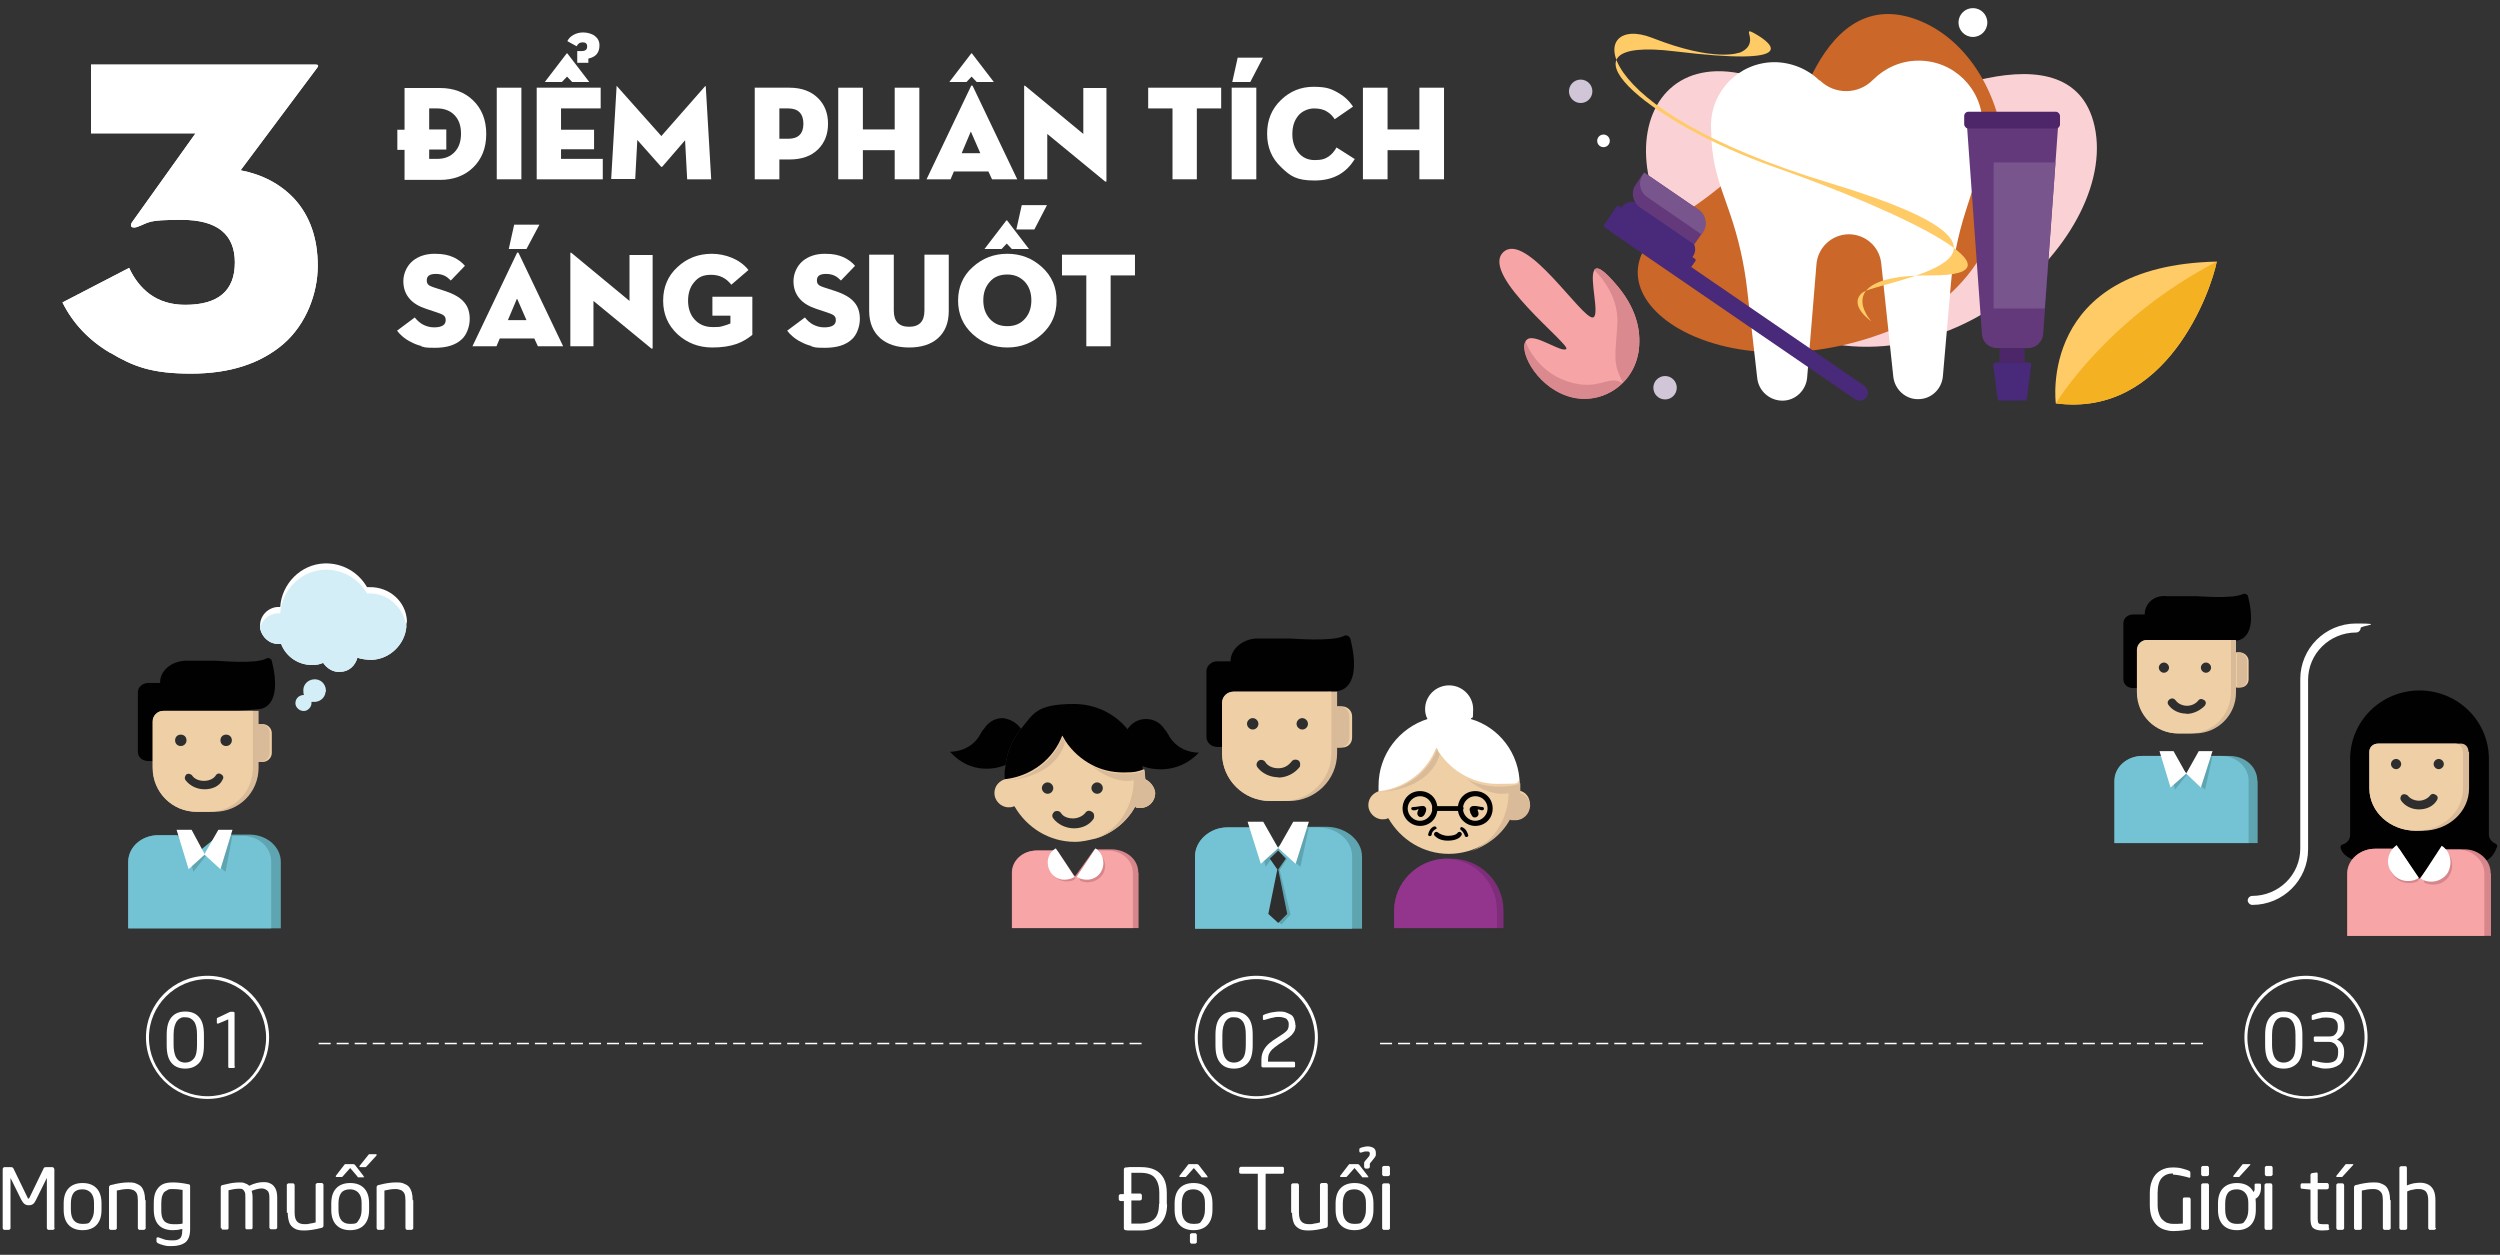 <?xml version="1.0" encoding="UTF-8"?>
<svg id="Layer_1" data-name="Layer 1" xmlns="http://www.w3.org/2000/svg" version="1.1" xmlns:xlink="http://www.w3.org/1999/xlink" viewBox="0 0 832.4 417.8">
  <rect x="0" y="0" width="832.4" height="417.8" fill="#333333" stroke="none"/>
  <defs>
    <style>
      .cls-1 {
        fill: #da898e;
      }

      .cls-1, .cls-2, .cls-3, .cls-4, .cls-5, .cls-6, .cls-7, .cls-8, .cls-9, .cls-10, .cls-11, .cls-12, .cls-13, .cls-14, .cls-15, .cls-16, .cls-17, .cls-18, .cls-19, .cls-20, .cls-21, .cls-22, .cls-23 {
        stroke-width: 0px;
      }

      .cls-2 {
        fill: #d7868b;
      }

      .cls-3 {
        fill: #efcfa5;
      }

      .cls-4 {
        fill: #5fa5b1;
      }

      .cls-5 {
        fill: #79558d;
      }

      .cls-6 {
        fill: #74c3d5;
      }

      .cls-7 {
        fill: #f7a5a6;
      }

      .cls-8 {
        fill: #d1c5d8;
      }

      .cls-9 {
        fill: #dabb99;
      }

      .cls-10 {
        fill: #d3eef6;
      }

      .cls-11 {
        fill: #f6a4a5;
      }

      .cls-12 {
        fill: #010101;
      }

      .cls-13 {
        fill: #fad2d5;
      }

      .cls-14 {
        fill: #63397c;
      }

      .cls-15 {
        fill: #2d2e2d;
      }

      .cls-16 {
        fill: #93358d;
      }

      .cls-17 {
        fill: #48297a;
      }

      .cls-24 {
        clip-path: url(#clippath);
      }

      .cls-25, .cls-23 {
        fill: #cb6728;
      }

      .cls-18 {
        fill: #7e2d7a;
      }

      .cls-19 {
        fill: #4c2669;
      }

      .cls-20 {
        fill: #f4b223;
      }

      .cls-21 {
        fill: #fff;
      }

      .cls-22 {
        fill: #ffcb66;
      }

      .cls-26 {
        fill: none;
        stroke: #fff;
        stroke-linecap: round;
        stroke-linejoin: round;
        stroke-width: 4px;
      }
    </style>
    <clipPath id="clippath">
      <path class="cls-23" d="M558.1,72.6c19.9-12.2,35.8-29,45.4-48.1,6.7-13.3,17.3-23.9,33.8-18.3,36.5,12.5,47,82.4-8.3,104-59,23-107.9-14.8-70.8-37.5Z"/>
    </clipPath>
  </defs>
  <g>
    <g>
      <path class="cls-21" d="M132.3,49.8v-6.6h2.4v-13.9h11.8c4.5,0,8.2,1.4,11,4.1,2.9,2.8,4.4,6.5,4.4,11.2s-1.5,8.4-4.4,11.2c-2.8,2.7-6.5,4.1-11,4.1h-11.8v-10h-2.4ZM148.6,43.2v6.6h-5.7v3.1h2.7c2.5,0,4.4-.8,5.8-2.3,1.4-1.5,2.1-3.5,2.1-6.1s-.7-4.6-2.1-6.1c-1.4-1.5-3.4-2.3-5.8-2.3h-2.7v7h5.7Z"/>
      <path class="cls-21" d="M165.4,29.2h8.2v30.5h-8.2v-30.5Z"/>
      <path class="cls-21" d="M178.6,29.2h21.4v6.9h-13.2v7.1h11v6.5h-11v3.2h13.9v6.8h-22v-30.5ZM188.6,17.9c.1-.2.3-.2.4,0l7.2,9.4h-5.7l-1.7-1.8-1.7,1.8h-5.7l7.2-9.4ZM192.1,17h1.6c1.2,0,1.8-.5,1.8-1.5s-.5-1.4-1.5-1.4-1.5.4-2,1.3l-3.1-1.7c.4-.8,1-1.5,1.9-2,1-.6,2.1-.9,3.4-.9s2.9.4,3.9,1.2c1,.8,1.5,1.8,1.5,3.1,0,2.4-1.2,3.9-3.7,4.4v1.4h-3.7v-3.9Z"/>
      <path class="cls-21" d="M205.2,28.9c0-.3.2-.3.4,0l14.6,16.4,14.4-16.4c.2-.3.4-.3.4,0l1.8,30.8h-8l-.7-13-7.6,8.8c-.1.1-.3.1-.4,0l-7.9-8.9-.7,13h-8l1.8-30.8Z"/>
      <path class="cls-21" d="M259.5,59.7h-8.2v-30.5h11.6c4,0,7.2,1.2,9.5,3.5,2.2,2.2,3.3,5,3.3,8.5s-1.1,6.3-3.3,8.5c-2.3,2.3-5.5,3.4-9.5,3.4h-3.4v6.6ZM262.5,46.2c3.3,0,5-1.7,5-5s-1.7-5.1-5-5.1h-3v10.1h3Z"/>
      <path class="cls-21" d="M297.9,29.2h8.2v30.5h-8.2v-9.7h-10.6v9.7h-8.2v-30.5h8.2v13.9h10.6v-13.9Z"/>
      <path class="cls-21" d="M316.5,59.7h-8l14.8-31c0-.2.1-.2.3-.2s.2,0,.3.2l14.8,31h-8.4l-1.2-2.6h-11.5l-1.1,2.6ZM323.3,17.9c.1-.2.3-.2.4,0l7.2,9.4h-5.7l-1.7-1.8-1.7,1.8h-5.7l7.2-9.4ZM323.2,43.9l-3,7.1h6.2l-3.1-7.1Z"/>
      <path class="cls-21" d="M348.7,44.5v15.2h-7.7v-30.9c0-.4.2-.4.6,0l19.1,15.8v-15.3h7.7v30.9c0,.4-.2.4-.6.1l-19.1-15.7Z"/>
      <path class="cls-21" d="M390.4,36.1h-8.1v-6.9h24.3v6.9h-8.1v23.6h-8.1v-23.6Z"/>
      <path class="cls-21" d="M410.1,29.2h8.2v30.5h-8.2v-30.5ZM410.3,27.3l1.8-8.1h8.4l-4.2,8.1h-6Z"/>
      <path class="cls-21" d="M451.1,52.9c-2.9,4.8-7.3,7.2-13.4,7.2s-8.1-1.5-11.1-4.4c-3.2-3-4.7-6.7-4.7-11.2s1.5-8.2,4.6-11.2c3-2.9,6.6-4.4,10.8-4.4s5.8.6,8.1,1.9c2,1.1,3.7,2.6,5.1,4.7l-6.1,4.2c-.7-1.1-1.5-1.9-2.5-2.5-1.2-.8-2.7-1.1-4.4-1.1s-4,.8-5.3,2.5c-1.3,1.6-1.9,3.6-1.9,6.1s.7,4.5,2,6.1c1.4,1.7,3.2,2.5,5.5,2.5s3.4-.4,4.6-1.2c1-.7,1.9-1.7,2.6-3l6.3,4Z"/>
      <path class="cls-21" d="M472.6,29.2h8.2v30.5h-8.2v-9.7h-10.6v9.7h-8.2v-30.5h8.2v13.9h10.6v-13.9Z"/>
      <path class="cls-21" d="M140.3,115.2c-1.3-.3-2.5-.8-3.6-1.4-1-.5-1.9-1.1-2.7-1.8-.7-.6-1.3-1.2-1.8-1.9l5.9-4.4c.8,1,1.7,1.8,2.6,2.3,1.1.6,2.4,1,3.8,1,2.6,0,3.9-.8,3.9-2.4s-1-1.9-3-2.6l-3.6-1.2c-2.4-.8-4.2-1.9-5.4-3.3-1.4-1.6-2.1-3.5-2.1-5.9s1.1-5.1,3.2-6.8c1.9-1.5,4.3-2.3,7.2-2.3s4.6.4,6.4,1.2c1.4.7,2.7,1.6,3.7,2.8l-4.7,4.9c-.7-.7-1.4-1.3-2.1-1.6-.8-.4-1.8-.6-2.9-.6-2,0-3,.7-3,2.1s.7,1.8,2.1,2.3l4,1.3c3,1,5.1,2.2,6.4,3.8,1.2,1.4,1.8,3.2,1.8,5.5s-.9,5.3-2.8,6.9c-2,1.8-4.9,2.7-8.8,2.7s-3.2-.2-4.6-.5Z"/>
      <path class="cls-21" d="M165.3,115.3h-8l14.8-31c0-.2.1-.2.3-.2s.2,0,.3.2l14.8,31h-8.4l-1.2-2.6h-11.5l-1.1,2.6ZM172.1,99.5l-3,7.1h6.2l-3.1-7.1ZM169.4,82.9l1.8-8.1h8.4l-4.3,8.1h-6Z"/>
      <path class="cls-21" d="M197.6,100.1v15.2h-7.7v-30.9c0-.4.2-.4.6,0l19.1,15.8v-15.3h7.7v30.9c0,.4-.2.4-.6.1l-19.1-15.7Z"/>
      <path class="cls-21" d="M243.2,105.1h-6v-6.3h13.3v12.7c-1.6,1.3-3.3,2.3-5.2,3-2.3.8-5,1.2-8.1,1.2-4.6,0-8.4-1.5-11.6-4.4-3.2-3-4.8-6.7-4.8-11.2s1.6-8.3,4.8-11.2c3.1-2.9,6.9-4.4,11.4-4.4s9.4,1.8,12.2,5.4l-5.7,4.9c-1.7-2.2-3.9-3.3-6.7-3.3s-4.3.8-5.7,2.5c-1.3,1.5-2,3.6-2,6.1s.7,4.6,2.1,6.2c1.5,1.7,3.5,2.6,6.1,2.6s2.5-.1,3.6-.4c.8-.2,1.6-.5,2.3-.8v-2.6Z"/>
      <path class="cls-21" d="M270.2,115.2c-1.3-.3-2.5-.8-3.6-1.4-1-.5-1.9-1.1-2.7-1.8-.7-.6-1.3-1.2-1.8-1.9l5.9-4.4c.8,1,1.7,1.8,2.6,2.3,1.1.6,2.4,1,3.8,1,2.6,0,3.9-.8,3.9-2.4s-1-1.9-3-2.6l-3.6-1.2c-2.4-.8-4.2-1.9-5.4-3.3-1.4-1.6-2.1-3.5-2.1-5.9s1.1-5.1,3.2-6.8c1.9-1.5,4.3-2.3,7.2-2.3s4.6.4,6.4,1.2c1.4.7,2.7,1.6,3.7,2.8l-4.7,4.9c-.7-.7-1.4-1.3-2.1-1.6-.8-.4-1.8-.6-2.9-.6-2,0-3,.7-3,2.1s.7,1.8,2.1,2.3l4,1.3c3,1,5.1,2.2,6.4,3.8,1.2,1.4,1.8,3.2,1.8,5.5s-.9,5.3-2.8,6.9c-2,1.8-4.9,2.7-8.8,2.7s-3.2-.2-4.6-.5Z"/>
      <path class="cls-21" d="M293.2,112.7c-2.5-2.2-3.8-5.2-3.8-9.2v-18.7h8.2v18.6c0,3.6,1.7,5.4,5.1,5.4s5.1-1.8,5.1-5.4v-18.6h8.1v18.7c0,4-1.2,7-3.7,9.2-2.3,2-5.5,3-9.5,3s-7.1-1-9.5-3Z"/>
      <path class="cls-21" d="M323.9,111.3c-3.3-3-4.9-6.8-4.9-11.2s1.6-8.3,4.9-11.2c3.2-2.9,7-4.4,11.5-4.4s8.3,1.5,11.5,4.4c3.3,3,4.9,6.7,4.9,11.2s-1.6,8.2-4.9,11.2c-3.2,2.9-7,4.4-11.5,4.4s-8.3-1.5-11.5-4.4ZM341.3,106.1c1.4-1.6,2.1-3.6,2.1-6.1s-.7-4.5-2.1-6.1c-1.5-1.6-3.4-2.5-5.9-2.5s-4.5.8-5.9,2.5c-1.4,1.6-2.1,3.6-2.1,6.1s.7,4.5,2.1,6.1c1.5,1.7,3.4,2.5,5.9,2.5s4.4-.8,5.9-2.5ZM335,73.5c.1-.2.3-.2.4,0l7.2,9.4h-5.7l-1.7-1.8-1.7,1.8h-5.7l7.2-9.4ZM344.4,76.4h-6l1.8-8.1h8.4l-4.2,8.1Z"/>
      <path class="cls-21" d="M361.7,91.7h-8.1v-6.9h24.3v6.9h-8.1v23.6h-8.1v-23.6Z"/>
    </g>
    <g>
      <path class="cls-21" d="M36.7,117.5c-7.1-4.2-12.4-9.8-15.9-16.8l22.2-11.5c1.7,3.7,4,6.6,6.8,8.7,3.3,2.4,7.2,3.6,11.9,3.6,11,0,16.5-4.7,16.5-14.1s-5.9-14.2-17.7-14.2-10.5.8-14.9,2.4c-.7.2-1.3.2-1.7,0-.4-.3-.4-.8,0-1.5l21.2-29.7H30.3v-22.9h74.8c.9,0,1.1.4.4,1.2l-25.4,34c7.3,1.4,13.3,4.6,17.9,9.5,5.2,5.7,7.8,13.2,7.8,22.3s-3.8,19.4-11.4,26c-7.7,6.6-17.9,9.9-30.8,9.9s-19.1-2.3-26.8-6.9Z"/>
      <path class="cls-21" d="M36.7,117.5c-7.1-4.2-12.4-9.8-15.9-16.8l22.2-11.5c1.7,3.7,4,6.6,6.8,8.7,3.3,2.4,7.2,3.6,11.9,3.6,11,0,16.5-4.7,16.5-14.1s-5.9-14.2-17.7-14.2-10.5.8-14.9,2.4c-.7.2-1.3.2-1.7,0-.4-.3-.4-.8,0-1.5l21.2-29.7H30.3v-22.9h74.8c.9,0,1.1.4.4,1.2l-25.4,34c7.3,1.4,13.3,4.6,17.9,9.5,5.2,5.7,7.8,13.2,7.8,22.3s-3.8,19.4-11.4,26c-7.7,6.6-17.9,9.9-30.8,9.9s-19.1-2.3-26.8-6.9Z"/>
    </g>
  </g>
  <g>
    <path class="cls-21" d="M18.2,408.9c0,.2,0,.3-.2.4-.1.1-.2.2-.4.2h-1.4c-.2,0-.3,0-.4-.2-.1-.1-.2-.2-.2-.4v-16.7c0,0,0,0,0,0s0,0,0,0l-3.6,7.3c-.3.6-.6,1.1-1,1.4-.4.3-.9.4-1.4.4s-1-.1-1.4-.4c-.4-.3-.7-.7-1.1-1.4l-3.6-7.3s0,0,0,0,0,0,0,0v16.7c0,.2,0,.3-.2.4-.1.1-.2.2-.4.2h-1.4c-.2,0-.3,0-.4-.2-.1-.1-.2-.2-.2-.4v-19.5c0-.2,0-.4.2-.6s.4-.2.6-.2h1.9c.5,0,.8.2.9.5l4.7,9.7c0,.2.2.3.3.3s.2-.1.3-.3l4.7-9.7c0-.2.2-.3.3-.4.1,0,.3-.1.6-.1h1.9c.1,0,.3,0,.4.1.1,0,.2.2.3.3,0,.1.1.3.1.4v19.5Z"/>
    <path class="cls-21" d="M33.8,402.8c0,2.1-.5,3.8-1.6,5s-2.7,1.8-4.7,1.8-3.6-.6-4.7-1.8-1.6-2.9-1.6-5v-2.1c0-2.1.5-3.8,1.6-5,1.1-1.2,2.7-1.8,4.7-1.8s3.6.6,4.7,1.8c1.1,1.2,1.6,2.9,1.6,5v2.1ZM31.3,402.8v-2.1c0-1-.1-1.8-.4-2.5s-.7-1.2-1.3-1.6c-.6-.4-1.3-.6-2.2-.6-1.3,0-2.3.4-2.9,1.2-.6.8-.9,2-.9,3.5v2.1c0,3.1,1.3,4.7,3.8,4.7s2.3-.4,2.9-1.2c.6-.8,1-2,1-3.5Z"/>
    <path class="cls-21" d="M48.5,399.7v9.2c0,.2,0,.3-.2.4-.1.1-.3.2-.4.2h-1.4c-.2,0-.3,0-.4-.2-.1-.1-.2-.2-.2-.4v-9.2c0-.9-.1-1.7-.3-2.2-.2-.5-.6-.9-1.1-1.2-.5-.2-1.1-.4-1.9-.4-1.2,0-2.4.2-3.7.5v12.5c0,.1,0,.3-.2.4-.1.1-.2.2-.4.2h-1.4c-.1,0-.3,0-.4-.2-.1-.1-.2-.2-.2-.4v-13.6c0-.3.2-.6.5-.7,2.3-.6,4.3-.9,5.9-.9s2,.1,2.7.4c.7.3,1.3.6,1.7,1.1.4.5.7,1.1.9,1.8s.3,1.6.3,2.5Z"/>
    <path class="cls-21" d="M57.1,413c.9,0,1.6,0,2.2-.3.5-.2.9-.5,1.1-1.1.2-.5.3-1.2.3-2.2v-.2c-.4,0-.9.2-1.5.3-.7,0-1.2.1-1.6.1-4.2,0-6.4-2.3-6.4-6.9v-2.1c0-1.6.2-2.9.7-3.9.5-1,1.2-1.8,2.1-2.3.9-.5,2.1-.7,3.6-.7s3.2.2,5.1.6c.2,0,.4.1.5.2,0,0,.1.2.1.4v14.4c0,2-.5,3.4-1.5,4.3-1,.8-2.6,1.3-4.6,1.3s-1.9-.1-2.8-.3c-.8-.2-1.5-.5-1.9-.7-.3-.2-.4-.4-.4-.6v-.9c0-.2,0-.3.2-.4.1,0,.3,0,.5,0,1,.4,1.7.6,2.3.8.5.1,1.3.2,2.2.2ZM60.8,407.3v-11.1c-1.1-.2-2.2-.3-3.2-.3s-1.3,0-1.8.3-.9.5-1.2.8c-.3.4-.5.9-.7,1.5-.1.6-.2,1.3-.2,2.2v2.1c0,1.2.1,2.1.4,2.8s.7,1.2,1.3,1.5c.6.3,1.3.5,2.2.5s1,0,1.6,0,1.1-.1,1.6-.2Z"/>
    <path class="cls-21" d="M73.5,408.9v-13.6c0-.4.2-.6.5-.7,1.2-.3,2.3-.5,3.2-.7.9-.1,1.7-.2,2.5-.2s1.3,0,1.9.3c.6.2,1.1.5,1.4.8,1.7-.8,3.2-1.2,4.7-1.2s1.7.2,2.4.5c.7.3,1.2.9,1.6,1.6.4.8.6,1.8.6,3v10c0,.2,0,.3-.2.4-.1.1-.2.2-.4.2h-1.4c-.1,0-.3,0-.4-.2-.1-.1-.2-.2-.2-.4v-10c0-1.1-.2-1.9-.7-2.3-.5-.4-1.1-.7-1.9-.7s-2,.3-3.3.8c.2.7.3,1.4.3,2.2v10c0,.1,0,.3-.1.4,0,.1-.2.2-.4.2h-1.5c-.1,0-.3,0-.3-.2,0-.1-.1-.2-.1-.4v-10c0-.8,0-1.4-.2-1.8-.2-.4-.4-.7-.7-.9-.3-.2-.7-.2-1.2-.2-1.1,0-2.3.2-3.5.5v12.5c0,.2,0,.3-.1.4,0,.1-.2.2-.4.2h-1.5c-.1,0-.2,0-.3-.2,0-.1-.1-.2-.1-.4Z"/>
    <path class="cls-21" d="M95.5,403.8v-9.2c0-.2,0-.3.2-.4.1-.1.2-.2.4-.2h1.4c.2,0,.3,0,.4.2.1.1.2.2.2.4v9.2c0,1.4.3,2.4.8,2.9.5.6,1.4.9,2.5.9s1,0,1.8-.2c.7-.1,1.4-.2,1.9-.4v-12.5c0-.1,0-.3.2-.4.1-.1.2-.2.4-.2h1.4c.2,0,.3,0,.4.2.1.1.2.2.2.4v13.6c0,.3-.2.6-.5.7-2.3.6-4.3.9-5.9.9s-2.5-.2-3.3-.7c-.8-.5-1.4-1.1-1.7-2-.3-.9-.5-1.9-.5-3.2Z"/>
    <path class="cls-21" d="M122.9,402.8c0,2.1-.5,3.8-1.6,5s-2.7,1.8-4.7,1.8-3.6-.6-4.7-1.8-1.6-2.9-1.6-5v-2.1c0-2.1.5-3.8,1.6-5,1.1-1.2,2.7-1.8,4.7-1.8s3.6.6,4.7,1.8c1.1,1.2,1.6,2.9,1.6,5v2.1ZM121.3,391.8c0,.1,0,.2-.3.2h-1.5c-.1,0-.2,0-.3,0,0,0-.2-.2-.3-.4l-2.3-2.7-2.4,2.7c-.2.2-.3.3-.3.3s-.2,0-.3,0h-1.5c-.2,0-.3,0-.3-.2s0-.2.1-.3l2.7-3.5c.1-.2.3-.3.3-.3s.2,0,.3,0h2.4c.2,0,.5.1.7.4l2.7,3.5c0,0,.1.2.1.3ZM120.4,402.8v-2.1c0-1-.1-1.8-.4-2.5s-.7-1.2-1.3-1.6c-.6-.4-1.3-.6-2.2-.6-1.3,0-2.3.4-2.9,1.2-.6.8-.9,2-.9,3.5v2.1c0,3.1,1.3,4.7,3.8,4.7s2.3-.4,2.9-1.2c.6-.8,1-2,1-3.5ZM125.4,384.6c0,0,0,.1-.1.2l-3.2,3.5c-.2.2-.3.3-.3.3,0,0-.2,0-.3,0h-1.5c-.2,0-.3,0-.3-.2s0-.2.1-.3l2.8-3.5c.1-.2.3-.3.3-.3s.2,0,.3,0h1.9c.2,0,.3,0,.3.2Z"/>
    <path class="cls-21" d="M137.6,399.7v9.2c0,.2,0,.3-.2.4-.1.1-.3.2-.4.2h-1.4c-.2,0-.3,0-.4-.2-.1-.1-.2-.2-.2-.4v-9.2c0-.9-.1-1.7-.3-2.2-.2-.5-.6-.9-1.1-1.2-.5-.2-1.1-.4-1.9-.4-1.2,0-2.4.2-3.7.5v12.5c0,.1,0,.3-.2.4-.1.1-.2.2-.4.2h-1.4c-.1,0-.3,0-.4-.2-.1-.1-.2-.2-.2-.4v-13.6c0-.3.2-.6.5-.7,2.3-.6,4.3-.9,5.9-.9s2,.1,2.7.4c.7.3,1.3.6,1.7,1.1.4.5.7,1.1.9,1.8s.3,1.6.3,2.5Z"/>
  </g>
  <g>
    <path class="cls-21" d="M388.6,400.9c0,2.9-.8,5.1-2.3,6.6-1.5,1.4-3.6,2.2-6.4,2.2s-1.5,0-2.2,0c-.8,0-1.3,0-1.7,0-.4,0-.8,0-1.2-.1-.4,0-.6-.3-.6-.7v-9h-1.1c-.2,0-.3,0-.4-.2-.1-.1-.2-.2-.2-.4v-1.1c0-.2,0-.3.2-.4.1-.1.2-.2.4-.2h1.1v-8.2c0-.4.2-.6.6-.7.4,0,.8,0,1.2-.1.4,0,1,0,1.7,0s1.5,0,2.2,0c1.8,0,3.4.3,4.6.9,1.3.6,2.3,1.6,3,2.9s1,3,1,4.9v3.8ZM386,400.9v-3.8c0-1.6-.3-2.9-.8-3.9-.5-1-1.2-1.7-2.1-2.1-.9-.4-2-.6-3.2-.6s-2.2,0-3.2,0v6.9h2.9c.2,0,.3,0,.4.2.1.1.2.2.2.4v1.1c0,.2,0,.3-.2.4-.1.1-.3.2-.4.2h-2.9v7.7c.6,0,1.7,0,3.2,0s3.4-.5,4.4-1.5c1.1-1,1.6-2.7,1.6-5.1Z"/>
    <path class="cls-21" d="M403.7,402.8c0,2.1-.5,3.8-1.6,5s-2.7,1.8-4.7,1.8-3.6-.6-4.7-1.8-1.6-2.9-1.6-5v-2.1c0-2.1.5-3.8,1.6-5,1.1-1.2,2.7-1.8,4.7-1.8s3.6.6,4.7,1.8c1.1,1.2,1.6,2.9,1.6,5v2.1ZM402.2,391.8c0,.1,0,.2-.3.2h-1.5c-.1,0-.2,0-.3,0,0,0-.2-.2-.3-.4l-2.3-2.7-2.4,2.7c-.2.2-.3.3-.3.3s-.2,0-.3,0h-1.5c-.2,0-.3,0-.3-.2s0-.2.1-.3l2.7-3.5c.1-.2.3-.3.3-.3s.2,0,.3,0h2.4c.2,0,.5.1.7.4l2.7,3.5c0,0,.1.2.1.3ZM401.2,402.8v-2.1c0-1-.1-1.8-.4-2.5s-.7-1.2-1.3-1.6c-.6-.4-1.3-.6-2.2-.6-1.3,0-2.3.4-2.9,1.2-.6.8-.9,2-.9,3.5v2.1c0,3.1,1.3,4.7,3.8,4.7s2.3-.4,2.9-1.2c.6-.8,1-2,1-3.5ZM398.5,413.5c0,.2,0,.3-.2.4-.1.1-.2.2-.4.2h-1.1c-.1,0-.3,0-.4-.2s-.2-.2-.2-.4v-2.3c0-.1,0-.3.2-.4s.3-.2.4-.2h1.1c.2,0,.3,0,.4.2.1.1.2.2.2.4v2.3Z"/>
    <path class="cls-21" d="M427.5,390.3c0,.3-.2.5-.5.5h-5.6v18.1c0,.2,0,.3-.1.4,0,.1-.2.2-.4.2h-1.6c-.1,0-.3,0-.4-.2,0-.1-.1-.2-.1-.4v-18.1h-5.6c-.4,0-.6-.2-.6-.5v-1.2c0-.1,0-.2.2-.4.1-.1.2-.2.4-.2h13.7c.1,0,.3,0,.4.1.1,0,.2.2.2.4v1.2Z"/>
    <path class="cls-21" d="M429.9,403.8v-9.2c0-.2,0-.3.2-.4.1-.1.2-.2.4-.2h1.4c.2,0,.3,0,.4.2.1.1.2.2.2.4v9.2c0,1.4.3,2.4.8,2.9.5.6,1.4.9,2.5.9s1,0,1.8-.2c.7-.1,1.4-.2,1.9-.4v-12.5c0-.1,0-.3.2-.4.1-.1.2-.2.4-.2h1.4c.2,0,.3,0,.4.2.1.1.2.2.2.4v13.6c0,.3-.2.6-.5.7-2.3.6-4.3.9-5.9.9s-2.5-.2-3.3-.7-1.4-1.1-1.7-2-.5-1.9-.5-3.2Z"/>
    <path class="cls-21" d="M457.3,402.8c0,2.1-.5,3.8-1.6,5s-2.7,1.8-4.7,1.8-3.6-.6-4.7-1.8-1.6-2.9-1.6-5v-2.1c0-2.1.5-3.8,1.6-5,1.1-1.2,2.7-1.8,4.7-1.8s3.6.6,4.7,1.8c1.1,1.2,1.6,2.9,1.6,5v2.1ZM455.7,391.8c0,.1,0,.2-.3.2h-1.5c-.1,0-.2,0-.3,0,0,0-.2-.2-.3-.4l-2.3-2.7-2.4,2.7c-.2.2-.3.3-.3.3s-.2,0-.3,0h-1.5c-.2,0-.3,0-.3-.2s0-.2.1-.3l2.7-3.5c.1-.2.3-.3.3-.3,0,0,.2,0,.3,0h2.4c.2,0,.5.1.7.4l2.7,3.5c0,0,.1.2.1.3ZM454.8,402.8v-2.1c0-1-.1-1.8-.4-2.5-.3-.7-.7-1.2-1.3-1.6-.6-.4-1.3-.6-2.2-.6-1.3,0-2.3.4-2.9,1.2-.6.8-.9,2-.9,3.5v2.1c0,3.1,1.3,4.7,3.8,4.7s2.3-.4,2.9-1.2c.6-.8,1-2,1-3.5ZM455.5,383.4c-.4,0-.7,0-1,0-.3,0-.6.2-1.1.3-.5.2-.8,0-.8-.4v-.6c0-.1,0-.2.1-.3,0,0,.2-.1.3-.2.2-.1.6-.2,1-.3.4-.1.9-.2,1.3-.2.8,0,1.5.2,2,.5.5.3.8.9.8,1.6h0c0,.3,0,.6,0,.8,0,.2-.2.4-.3.7-.2.2-.4.5-.7.9l-.5.6c-.2.2-.3.4-.4.5s0,.1-.1.2c0,0,0,.2,0,.4v.6c0,.1,0,.2-.2.4-.1.1-.3.2-.5.2h-.5c-.2,0-.4,0-.5-.2-.1-.1-.2-.2-.2-.4v-.6c0-.3,0-.5,0-.7,0-.2.1-.4.3-.6.1-.2.3-.4.5-.6l.5-.6c.3-.3.4-.5.5-.7,0-.2.1-.4.1-.6h0c0-.5-.3-.7-.7-.7Z"/>
    <path class="cls-21" d="M462.8,391c0,.2,0,.3-.2.4-.1.1-.2.2-.4.2h-1.4c-.2,0-.3,0-.4-.2-.1-.1-.2-.2-.2-.4v-2.2c0-.2,0-.3.2-.4.1-.1.2-.2.4-.2h1.4c.2,0,.3,0,.4.2.1.1.2.2.2.4v2.2ZM462.8,408.9c0,.2,0,.3-.2.4-.1.1-.2.2-.4.2h-1.4c-.1,0-.3,0-.4-.2-.1-.1-.2-.2-.2-.4v-14.3c0-.2,0-.3.2-.4.1-.1.2-.2.4-.2h1.4c.2,0,.3,0,.4.2.1.1.2.2.2.4v14.3Z"/>
  </g>
  <g>
    <g>
      <path class="cls-21" d="M67.9,348c0,2.7-.5,4.7-1.6,5.9-1.1,1.2-2.6,1.9-4.6,1.9s-3.5-.6-4.6-1.9c-1.1-1.3-1.6-3.2-1.6-5.9v-3.4c0-2.7.5-4.6,1.6-5.9s2.6-1.9,4.6-1.9,3.5.6,4.6,1.9c1.1,1.2,1.6,3.2,1.6,5.9v3.4ZM65.6,348v-3.4c0-2.1-.3-3.5-1-4.5-.7-.9-1.6-1.4-2.9-1.4s-1.2.1-1.6.3c-.5.2-.9.6-1.2,1s-.6,1.1-.8,1.8c-.2.8-.3,1.7-.3,2.7v3.4c0,1.4.2,2.5.5,3.4.3.9.8,1.5,1.3,1.9.6.4,1.3.6,2.1.6,1.2,0,2.2-.5,2.9-1.4.7-.9,1-2.4,1-4.5Z"/>
      <path class="cls-21" d="M78.2,355.1c0,.1,0,.3-.1.4,0,0-.2.1-.3.1h-1.4c-.1,0-.3,0-.3-.1,0,0-.1-.2-.1-.4v-15.7l-3.3,1.4c-.1,0-.2,0-.3,0-.1,0-.2,0-.2-.3v-1.3c0-.1,0-.2.2-.3l3.8-1.8c.2-.1.4-.2.5-.2h1c.1,0,.2,0,.3.1,0,0,.1.2.1.3v17.6Z"/>
    </g>
    <path class="cls-21" d="M69.1,365.9c-11.3,0-20.5-9.2-20.5-20.5s9.2-20.5,20.5-20.5,20.5,9.2,20.5,20.5-9.2,20.5-20.5,20.5ZM69.1,326c-10.7,0-19.5,8.7-19.5,19.5s8.7,19.5,19.5,19.5,19.5-8.7,19.5-19.5-8.7-19.5-19.5-19.5Z"/>
  </g>
  <g>
    <g>
      <path class="cls-21" d="M417.1,348c0,2.7-.5,4.7-1.6,5.9-1.1,1.2-2.6,1.9-4.6,1.9s-3.5-.6-4.6-1.9c-1.1-1.3-1.6-3.2-1.6-5.9v-3.4c0-2.7.5-4.6,1.6-5.9s2.6-1.9,4.6-1.9,3.5.6,4.6,1.9c1.1,1.2,1.6,3.2,1.6,5.9v3.4ZM414.8,348v-3.4c0-2.1-.3-3.5-1-4.5-.7-.9-1.6-1.4-2.9-1.4s-1.2.1-1.6.3c-.5.2-.9.6-1.2,1s-.6,1.1-.8,1.8c-.2.8-.3,1.7-.3,2.7v3.4c0,1.4.2,2.5.5,3.4.3.9.8,1.5,1.3,1.9.6.4,1.3.6,2.1.6,1.2,0,2.2-.5,2.9-1.4.7-.9,1-2.4,1-4.5Z"/>
      <path class="cls-21" d="M431.4,341.3c0,.7-.1,1.3-.3,1.8-.2.5-.6,1-1,1.5-.5.5-1.1,1-1.9,1.5l-2.4,1.6c-.9.6-1.6,1.2-2.2,1.7-.5.5-.9,1.1-1.1,1.6s-.3,1.2-.3,2v.5h8.5c.3,0,.5.1.5.4v1.1c0,.1,0,.3-.1.3,0,0-.2.1-.4.1h-10.1c-.1,0-.2,0-.4-.1-.1,0-.2-.2-.2-.3v-2c0-.9.1-1.7.4-2.5.3-.8.7-1.5,1.3-2.2.6-.7,1.3-1.3,2.2-1.9l2.6-1.7c1.1-.7,1.8-1.3,2.1-1.7.3-.4.5-1,.5-1.8s-.1-1.1-.4-1.5c-.2-.4-.6-.7-1.1-.8-.5-.2-1.1-.3-1.8-.3s-1.1,0-1.7.2c-.6.1-1.2.2-1.7.4-.6.2-1,.3-1.4.4-.2,0-.3,0-.4,0,0,0-.1-.2-.1-.3v-.9c0-.2,0-.3,0-.3,0,0,.2-.1.3-.2.4-.2.9-.4,1.4-.5.5-.2,1.1-.3,1.8-.4.7-.1,1.3-.2,1.9-.2s1.6,0,2.3.3,1.2.5,1.7.8.8.8,1,1.4c.2.6.4,1.2.4,2Z"/>
    </g>
    <path class="cls-21" d="M418.3,365.9c-11.3,0-20.5-9.2-20.5-20.5s9.2-20.5,20.5-20.5,20.5,9.2,20.5,20.5-9.2,20.5-20.5,20.5ZM418.3,326c-10.7,0-19.5,8.7-19.5,19.5s8.7,19.5,19.5,19.5,19.5-8.7,19.5-19.5-8.7-19.5-19.5-19.5Z"/>
  </g>
  <g>
    <path class="cls-21" d="M723.5,390.7c-1.5,0-2.8.5-3.7,1.5-.9,1-1.4,2.7-1.4,5v3.8c0,1.1.1,2.1.4,2.9.2.8.6,1.5,1,2,.5.5,1,.9,1.6,1.2.6.2,1.3.4,2.2.4s2.1,0,3.2-.1v-8.1c0-.1,0-.3.1-.4s.2-.2.4-.2h1.5c.1,0,.3,0,.4.2.1.1.2.2.2.4v9.5c0,.2,0,.3-.1.4,0,.1-.2.2-.4.2-.5,0-1.2.2-2.2.3-1,.1-2,.2-3.1.2s-2-.2-3-.5c-.9-.3-1.8-.8-2.5-1.5s-1.3-1.6-1.7-2.7c-.4-1.1-.6-2.5-.6-4v-3.8c0-1.6.2-3,.7-4.2.4-1.1,1-2,1.8-2.7s1.6-1.1,2.5-1.4,1.9-.4,2.8-.4,2.1.1,3.1.4,1.8.5,2.3.8c.2.1.3.3.3.5v1.4c0,.3-.2.4-.5.3-.4-.1-.9-.3-1.5-.4-.6-.1-1.2-.3-1.9-.4-.7-.1-1.3-.2-1.9-.2Z"/>
    <path class="cls-21" d="M735.5,391c0,.2,0,.3-.2.4-.1.1-.2.2-.4.2h-1.4c-.2,0-.3,0-.4-.2-.1-.1-.2-.2-.2-.4v-2.2c0-.2,0-.3.2-.4.1-.1.2-.2.4-.2h1.4c.2,0,.3,0,.4.2.1.1.2.2.2.4v2.2ZM735.5,408.9c0,.2,0,.3-.2.4-.1.1-.2.2-.4.2h-1.4c-.1,0-.3,0-.4-.2-.1-.1-.2-.2-.2-.4v-14.3c0-.2,0-.3.2-.4.1-.1.2-.2.4-.2h1.4c.2,0,.3,0,.4.2.1.1.2.2.2.4v14.3Z"/>
    <path class="cls-21" d="M751,399c0,.5.1,1.1.1,1.7v2.1c0,2.1-.5,3.8-1.6,5s-2.7,1.8-4.7,1.8-3.6-.6-4.7-1.8-1.6-2.9-1.6-5v-2.1c0-2.1.5-3.8,1.6-5,1.1-1.2,2.7-1.8,4.7-1.8s3.6.6,4.7,1.8c.3.4.6.7.8,1.2.3-.3.4-.6.4-1v-1.5c0-.2.1-.3.5-.3h1.2c.2,0,.3,0,.4.3.2,2.3-.4,3.9-1.7,4.7ZM748.6,402.8v-2.1c0-1-.1-1.8-.4-2.5-.3-.7-.7-1.2-1.3-1.6-.6-.4-1.3-.6-2.2-.6-1.3,0-2.3.4-2.9,1.2-.6.8-.9,2-.9,3.5v2.1c0,3.1,1.3,4.7,3.8,4.7s2.3-.4,2.9-1.2c.6-.8,1-2,1-3.5ZM749.2,387.8c0,0,0,.1-.1.2l-3.2,3.5c-.2.2-.3.3-.3.4,0,0-.2,0-.3,0h-1.5c-.2,0-.2,0-.2-.2s0-.2.1-.3l2.8-3.5c.1-.2.3-.3.3-.3s.2,0,.3,0h1.9c.2,0,.3,0,.3.2Z"/>
    <path class="cls-21" d="M756.7,391c0,.2,0,.3-.2.4-.1.1-.2.2-.4.2h-1.4c-.2,0-.3,0-.4-.2-.1-.1-.2-.2-.2-.4v-2.2c0-.2,0-.3.2-.4.1-.1.2-.2.4-.2h1.4c.2,0,.3,0,.4.2.1.1.2.2.2.4v2.2ZM756.6,408.9c0,.2,0,.3-.2.4-.1.1-.2.2-.4.2h-1.4c-.1,0-.3,0-.4-.2-.1-.1-.2-.2-.2-.4v-14.3c0-.2,0-.3.2-.4.1-.1.2-.2.4-.2h1.4c.2,0,.3,0,.4.2.1.1.2.2.2.4v14.3Z"/>
    <path class="cls-21" d="M775.6,409.1c0,.3-.2.4-.5.5-.6,0-1.2.1-1.9.1-1.4,0-2.4-.3-3-.8-.6-.5-.9-1.5-.9-3v-9.8l-2.8-.3c-.4,0-.5-.2-.5-.5v-.8c0-.3.2-.5.5-.5h2.8v-2.8c0-.3.2-.5.5-.6l1.5-.2h0c.1,0,.2,0,.3.1,0,0,.1.2.1.3v3.1h3.1c.2,0,.3,0,.4.2.1.1.2.2.2.4v.9c0,.2,0,.3-.2.4-.1.1-.3.2-.4.2h-3.1v9.8c0,.8.1,1.2.3,1.5.2.2.6.3,1.2.3h1.6c.4,0,.6.1.6.4v1Z"/>
    <path class="cls-21" d="M783.5,387.8c0,0,0,.1-.1.2l-3.2,3.5c-.2.2-.3.3-.3.4,0,0-.2,0-.3,0h-1.5c-.2,0-.2,0-.2-.2s0-.2.1-.3l2.8-3.5c.1-.2.3-.3.3-.3s.2,0,.3,0h1.9c.2,0,.3,0,.3.2ZM780.5,408.9c0,.2,0,.3-.2.4-.1.1-.2.2-.4.2h-1.4c-.1,0-.3,0-.4-.2-.1-.1-.2-.2-.2-.4v-14.3c0-.2,0-.3.2-.4.1-.1.2-.2.4-.2h1.4c.2,0,.3,0,.4.2.1.1.2.2.2.4v14.3Z"/>
    <path class="cls-21" d="M796,399.7v9.2c0,.2,0,.3-.2.4-.1.1-.3.2-.4.2h-1.4c-.2,0-.3,0-.4-.2-.1-.1-.2-.2-.2-.4v-9.2c0-.9-.1-1.7-.3-2.2-.2-.5-.6-.9-1.1-1.2s-1.1-.4-1.9-.4c-1.2,0-2.4.2-3.7.5v12.5c0,.1,0,.3-.2.4-.1.1-.2.2-.4.2h-1.4c-.1,0-.3,0-.4-.2-.1-.1-.2-.2-.2-.4v-13.6c0-.3.2-.6.5-.7,2.3-.6,4.3-.9,5.9-.9s2,.1,2.7.4c.7.3,1.3.6,1.7,1.1s.7,1.1.9,1.8.3,1.6.3,2.5Z"/>
    <path class="cls-21" d="M811.1,408.9c0,.2,0,.3-.2.4-.1.1-.3.2-.4.2h-1.4c-.2,0-.3,0-.4-.2-.1-.1-.2-.2-.2-.4v-9.3c0-1.4-.3-2.3-.8-2.9-.5-.5-1.3-.8-2.3-.8s-1.2,0-1.9.2c-.8.1-1.4.3-2,.6v12.2c0,.1,0,.3-.2.4-.1.1-.2.2-.4.2h-1.4c-.1,0-.3,0-.4-.2-.1-.1-.2-.2-.2-.4v-20c0-.2,0-.3.2-.4.1-.1.2-.2.4-.2h1.4c.2,0,.3,0,.4.2,0,.1.1.2.1.4v5.8c.7-.3,1.4-.5,2.2-.7.8-.1,1.5-.2,2.2-.2,1,0,1.9.2,2.7.6.8.4,1.4,1.1,1.8,1.9s.6,2,.6,3.3v9.3Z"/>
  </g>
  <g>
    <g>
      <path class="cls-21" d="M766.6,348c0,2.7-.5,4.7-1.6,5.9-1.1,1.2-2.6,1.9-4.6,1.9s-3.5-.6-4.6-1.9c-1.1-1.3-1.6-3.2-1.6-5.9v-3.4c0-2.7.5-4.6,1.6-5.9s2.6-1.9,4.6-1.9,3.5.6,4.6,1.9c1.1,1.2,1.6,3.2,1.6,5.9v3.4ZM764.3,348v-3.4c0-2.1-.3-3.5-1-4.5s-1.6-1.4-2.9-1.4-1.2.1-1.6.3c-.5.2-.9.6-1.2,1-.3.5-.6,1.1-.8,1.8-.2.8-.3,1.7-.3,2.7v3.4c0,1.4.2,2.5.5,3.4s.8,1.5,1.3,1.9c.6.4,1.3.6,2.1.6,1.2,0,2.2-.5,2.9-1.4.7-.9,1-2.4,1-4.5Z"/>
      <path class="cls-21" d="M774.7,355.8c-.8,0-1.6,0-2.5-.3-.8-.2-1.6-.4-2.1-.6-.1,0-.2-.1-.3-.2,0,0,0-.2,0-.3v-.9c0-.3.2-.5.5-.4,1,.3,1.8.5,2.4.6.6.1,1.3.2,2,.2,1.4,0,2.3-.3,2.9-.8.6-.5.9-1.4.9-2.6v-.5c0-.5,0-1-.3-1.4s-.5-.9-1-1.2c-.5-.3-1-.5-1.7-.5h-4.6c-.3,0-.5-.2-.5-.5v-.9c0-.1,0-.3.1-.3,0,0,.2-.1.3-.1h4.6c.8,0,1.4-.1,1.8-.4s.7-.7.9-1.1c.2-.5.3-.9.3-1.4v-.4c0-.7-.1-1.3-.4-1.7-.2-.4-.6-.7-1.2-1-.6-.2-1.3-.3-2.2-.3s-1.4,0-2,.2c-.6.1-1.4.3-2.4.6-.3,0-.5,0-.5-.4v-.8c0-.2,0-.3,0-.3,0,0,.2-.1.3-.2.6-.2,1.3-.5,2.1-.7s1.7-.3,2.5-.3c2,0,3.5.4,4.5,1.1,1,.7,1.5,2,1.5,3.8v.4c0,.4,0,.8-.2,1.2-.1.4-.3.7-.5,1.1-.2.3-.5.6-.8.9-.3.3-.6.5-1,.7.8.4,1.4.9,1.8,1.6s.6,1.5.6,2.3v.5c0,1.8-.5,3.2-1.6,4s-2.6,1.3-4.5,1.3Z"/>
    </g>
    <path class="cls-21" d="M767.8,365.9c-11.3,0-20.5-9.2-20.5-20.5s9.2-20.5,20.5-20.5,20.5,9.2,20.5,20.5-9.2,20.5-20.5,20.5ZM767.8,326c-10.7,0-19.5,8.7-19.5,19.5s8.7,19.5,19.5,19.5,19.5-8.7,19.5-19.5-8.7-19.5-19.5-19.5Z"/>
  </g>
  <path class="cls-21" d="M733.5,347.7h-4v-.5h4v.5ZM727.5,347.7h-4v-.5h4v.5ZM721.5,347.7h-4v-.5h4v.5ZM715.5,347.7h-4v-.5h4v.5ZM709.5,347.7h-4v-.5h4v.5ZM703.5,347.7h-4v-.5h4v.5ZM697.5,347.7h-4v-.5h4v.5ZM691.5,347.7h-4v-.5h4v.5ZM685.5,347.7h-4v-.5h4v.5ZM679.5,347.7h-4v-.5h4v.5ZM673.5,347.7h-4v-.5h4v.5ZM667.5,347.7h-4v-.5h4v.5ZM661.5,347.7h-4v-.5h4v.5ZM655.5,347.7h-4v-.5h4v.5ZM649.5,347.7h-4v-.5h4v.5ZM643.5,347.7h-4v-.5h4v.5ZM637.5,347.7h-4v-.5h4v.5ZM631.5,347.7h-4v-.5h4v.5ZM625.5,347.7h-4v-.5h4v.5ZM619.5,347.7h-4v-.5h4v.5ZM613.5,347.7h-4v-.5h4v.5ZM607.5,347.7h-4v-.5h4v.5ZM601.5,347.7h-4v-.5h4v.5ZM595.5,347.7h-4v-.5h4v.5ZM589.5,347.7h-4v-.5h4v.5ZM583.5,347.7h-4v-.5h4v.5ZM577.5,347.7h-4v-.5h4v.5ZM571.5,347.7h-4v-.5h4v.5ZM565.5,347.7h-4v-.5h4v.5ZM559.5,347.7h-4v-.5h4v.5ZM553.5,347.7h-4v-.5h4v.5ZM547.5,347.7h-4v-.5h4v.5ZM541.5,347.7h-4v-.5h4v.5ZM535.5,347.7h-4v-.5h4v.5ZM529.5,347.7h-4v-.5h4v.5ZM523.5,347.7h-4v-.5h4v.5ZM517.5,347.7h-4v-.5h4v.5ZM511.5,347.7h-4v-.5h4v.5ZM505.5,347.7h-4v-.5h4v.5ZM499.5,347.7h-4v-.5h4v.5ZM493.5,347.7h-4v-.5h4v.5ZM487.5,347.7h-4v-.5h4v.5ZM481.5,347.7h-4v-.5h4v.5ZM475.5,347.7h-4v-.5h4v.5ZM469.5,347.7h-4v-.5h4v.5ZM463.5,347.7h-4v-.5h4v.5Z"/>
  <path class="cls-21" d="M380.1,347.7h-4v-.5h4v.5ZM374.1,347.7h-4v-.5h4v.5ZM368.1,347.7h-4v-.5h4v.5ZM362.1,347.7h-4v-.5h4v.5ZM356.1,347.7h-4v-.5h4v.5ZM350.1,347.7h-4v-.5h4v.5ZM344.1,347.7h-4v-.5h4v.5ZM338.1,347.7h-4v-.5h4v.5ZM332.1,347.7h-4v-.5h4v.5ZM326.1,347.7h-4v-.5h4v.5ZM320.1,347.7h-4v-.5h4v.5ZM314.1,347.7h-4v-.5h4v.5ZM308.1,347.7h-4v-.5h4v.5ZM302.1,347.7h-4v-.5h4v.5ZM296.1,347.7h-4v-.5h4v.5ZM290.1,347.7h-4v-.5h4v.5ZM284.1,347.7h-4v-.5h4v.5ZM278.1,347.7h-4v-.5h4v.5ZM272.1,347.7h-4v-.5h4v.5ZM266.1,347.7h-4v-.5h4v.5ZM260.1,347.7h-4v-.5h4v.5ZM254.1,347.7h-4v-.5h4v.5ZM248.1,347.7h-4v-.5h4v.5ZM242.1,347.7h-4v-.5h4v.5ZM236.1,347.7h-4v-.5h4v.5ZM230.1,347.7h-4v-.5h4v.5ZM224.1,347.7h-4v-.5h4v.5ZM218.1,347.7h-4v-.5h4v.5ZM212.1,347.7h-4v-.5h4v.5ZM206.1,347.7h-4v-.5h4v.5ZM200.1,347.7h-4v-.5h4v.5ZM194.1,347.7h-4v-.5h4v.5ZM188.1,347.7h-4v-.5h4v.5ZM182.1,347.7h-4v-.5h4v.5ZM176.1,347.7h-4v-.5h4v.5ZM170.1,347.7h-4v-.5h4v.5ZM164.1,347.7h-4v-.5h4v.5ZM158.1,347.7h-4v-.5h4v.5ZM152.1,347.7h-4v-.5h4v.5ZM146.1,347.7h-4v-.5h4v.5ZM140.1,347.7h-4v-.5h4v.5ZM134.1,347.7h-4v-.5h4v.5ZM128.1,347.7h-4v-.5h4v.5ZM122.1,347.7h-4v-.5h4v.5ZM116.1,347.7h-4v-.5h4v.5ZM110.1,347.7h-4v-.5h4v.5Z"/>
  <g>
    <path class="cls-4" d="M93.5,287v22.1h-50.8v-22.1c0-4.9,4.4-8.9,10-8.9h9.3l4.7,4.7,1.4,1.4,7.7-6.3h7.7c5.6.2,10,4.2,10,9.1Z"/>
    <path class="cls-6" d="M90.3,287v22.1h-47.6v-22.1c0-4.9,4.4-8.9,10-8.9h6.1l6.1,6.3,1.9-1.4,5.8-4.7h7.7c5.6-.2,10,3.7,10,8.6Z"/>
    <path class="cls-4" d="M77.4,278.2l-2.3,12.1-6.5-5.4-4.2,5.4-2.6-10,5.6,4.4.7-.2,8.4-6.3h.9Z"/>
    <path class="cls-12" d="M53.4,227.4h-4c-1.9,0-3.5,1.4-3.5,3v20c0,1.6,1.4,3,3.5,3h2.8l4-14.7,30.1-2.6s8.2,0,4.2-16.1c-.2-.7-1.2-1.2-1.9-.7-3.7,1.9-15.4.7-16.6.7h-10.3c-4.9.2-8.4,3.5-8.4,7.2Z"/>
    <path class="cls-9" d="M86.1,236.7v18.9c0,8.2-6.5,14.7-14.7,14.7h-5.8c-8.2,0-14.7-6.5-14.7-14.7v-15.4c0-1.9,1.6-3.5,3.5-3.5h31.7Z"/>
    <path class="cls-3" d="M84.2,236.7v18.9c0,8.2-6.5,14.7-14.7,14.7h-4c-8.2,0-14.7-6.5-14.7-14.7v-15.4c0-1.9,1.6-3.5,3.5-3.5h29.8Z"/>
    <path class="cls-15" d="M60.2,248.4c1,0,1.9-.8,1.9-1.9s-.8-1.9-1.9-1.9-1.9.8-1.9,1.9.8,1.9,1.9,1.9Z"/>
    <path class="cls-15" d="M75.3,248.4c1,0,1.9-.8,1.9-1.9s-.8-1.9-1.9-1.9-1.9.8-1.9,1.9.8,1.9,1.9,1.9Z"/>
    <path class="cls-15" d="M68.1,262.8c-2.6,0-4.9-1.2-6.3-3-.5-.7-.2-1.4.2-1.9.7-.5,1.4-.2,1.9.2.7,1.2,2.3,1.9,4,1.9s3.3-.7,4-1.9c.5-.7,1.2-.7,1.9-.2.7.5.7,1.2.2,1.9-.9,1.9-3.3,3-5.8,3Z"/>
    <path class="cls-3" d="M90.5,244.2v6.5c0,1.6-1.4,3-3,3h-1.4v-12.6h1.4c1.6,0,3,1.4,3,3Z"/>
    <path class="cls-9" d="M89.8,244.2v6.5c0,1.6-1.4,3-3,3h-.9v-12.6h.9c1.9,0,3,1.4,3,3Z"/>
    <path class="cls-21" d="M58.8,276.3l4,13.1,5.4-4.9-4.4-8.2h-4.9Z"/>
    <path class="cls-21" d="M77.4,276.3l-4,13.1-5.4-4.9,4.7-8.2h4.7Z"/>
    <path class="cls-21" d="M135.3,208.7c-.5,5.8-5.4,10.7-11.4,11-1.6,0-3.5-.2-4.9-.7-.7,2.6-2.8,4.7-5.8,4.7-2.3.2-4.4-1.2-5.6-3-1.2.5-2.1.7-3.3.7-4.9.2-9.1-2.8-10.7-7h-.5c-3.3.2-5.8-2.1-6.5-5.1v-.7c-.2-3.5,2.6-6.3,5.8-6.5h.9c.5-7.7,6.8-14.2,14.7-14.5,6.1-.2,11.4,3,14.2,7.9h.7c6.8-.2,12.4,4.9,12.6,11.4-.2.7-.2,1.4-.2,1.9Z"/>
    <path class="cls-10" d="M135.3,208.7c-.5,5.8-5.4,10.7-11.4,11-1.6,0-3.5-.2-4.9-.7-.7,2.6-2.8,4.7-5.8,4.7-2.3.2-4.4-1.2-5.6-3-1.2.5-2.1.7-3.3.7-4.9.2-9.1-2.8-10.7-7h-.5c-3.3.2-5.8-2.1-6.5-5.1.5-2.8,2.8-4.9,5.8-5.1h.9c.5-7.7,6.8-14.2,14.7-14.5,6.1-.2,11.4,3,14.2,7.9h.7c6.1-.2,11.7,4.7,12.4,11.2Z"/>
    <path class="cls-10" d="M108.4,230.4c-.2,2.1-2.1,3.5-4.2,3.3h-.5v.7c-.2,1.4-1.6,2.6-3,2.3-1.4-.2-2.6-1.6-2.3-3,.2-1.4,1.4-2.3,2.8-2.3-.2-.5-.2-1.2-.2-1.9.2-2.1,2.1-3.5,4.2-3.3,2.1.2,3.5,2.1,3.3,4.2Z"/>
  </g>
  <g>
    <path class="cls-4" d="M453.5,285.1v24.1h-55.6v-24.1c0-5.2,5-9.6,10.7-9.6h10.2l5.2,5.2,1.4,1.4,8.5-6.8h8.3c6.3.3,11.3,4.7,11.3,9.9Z"/>
    <path class="cls-6" d="M450.2,285.1v24.1h-52.3v-24.1c0-5.2,5-9.6,10.7-9.6h7.7l5.8,6.8,1.9-1.4,1.4,1.4,8.5-6.8h5c6.3,0,11.3,4.4,11.3,9.6Z"/>
    <path class="cls-4" d="M435.8,275.5l-2.8,13.1-7.2-5.8-4.4,5.8-2.8-11,6.1,4.7h.8l9.1-6.8h1.1Z"/>
    <path class="cls-12" d="M409.7,220.2h-4.4c-1.9,0-3.6,1.4-3.6,3.3v21.9c0,1.9,1.7,3.3,3.6,3.3h3l4.1-15.9,32.8-2.7s8.8,0,4.4-17.5c-.3-.8-1.4-1.4-2.2-.8-4.1,1.9-16.8.8-18.2.8h-11c-4.7.3-8.5,3.6-8.5,7.7Z"/>
    <path class="cls-9" d="M445.2,230.3v20.5c0,8.8-7.2,15.9-16,15.9h-6.3c-8.8,0-16-7.1-16-15.9v-16.7c0-2.2,1.7-3.8,3.9-3.8h34.4Z"/>
    <path class="cls-3" d="M443.3,230.3v20.5c0,8.8-7.2,15.9-16,15.9h-4.4c-8.8,0-16-7.1-16-15.9v-16.7c0-2.2,1.7-3.8,3.9-3.8h32.5Z"/>
    <path class="cls-15" d="M417.1,242.9c1.1,0,1.9-.9,1.9-1.9s-.9-1.9-1.9-1.9-1.9.9-1.9,1.9.9,1.9,1.9,1.9Z"/>
    <path class="cls-15" d="M433.6,242.9c1.1,0,1.9-.9,1.9-1.9s-.9-1.9-1.9-1.9-1.9.9-1.9,1.9.9,1.9,1.9,1.9Z"/>
    <path class="cls-15" d="M425.6,258.8c-2.8,0-5.5-1.4-6.9-3.3-.6-.8-.3-1.6.3-2.2.8-.5,1.7-.3,2.2.3.8,1.4,2.5,2.2,4.4,2.2s3.3-.8,4.4-2.2c.6-.8,1.4-.8,2.2-.5.8.5.8,1.4.6,2.2-1.7,2.2-4.4,3.6-7.2,3.6Z"/>
    <path class="cls-3" d="M450.2,238.5v7.1c0,1.9-1.4,3.3-3.3,3.3h-1.7v-13.7h1.7c1.7,0,3.3,1.4,3.3,3.3Z"/>
    <path class="cls-9" d="M449.3,238.5v7.1c0,1.9-1.4,3.3-3.3,3.3h-1.1v-13.7h1.1c1.9,0,3.3,1.4,3.3,3.3Z"/>
    <path class="cls-21" d="M415.4,273.6l4.4,14,5.8-5.2-5-8.8h-5.2Z"/>
    <path class="cls-21" d="M435.8,273.6l-4.4,14-5.8-5.2,5-8.8h5.2Z"/>
    <path class="cls-2" d="M379.1,290.6v18.4h-42.2v-18.4c0-4.1,3.6-7.4,8.3-7.4h6.3l5.2,7.9.6.5h.8l6.3-8.8h6.1c5,.3,8.5,3.6,8.5,7.7Z"/>
    <path class="cls-7" d="M377.2,290.6v18.4h-40.2v-18.4c0-4.1,3.6-7.4,8.3-7.4h6.1l4.1,8.8h.8l.6-.5.6.5h.8l6.3-8.8h4.1c5,0,8.5,3.3,8.5,7.4Z"/>
    <path class="cls-2" d="M352.4,283.7l5.5,8.2c.3.3,0,.8-.3,1.1-2.5,1.1-5.8.3-7.4-2.2-1.7-2.5-1.1-5.5,1.1-7.4.3-.3.8-.3,1.1.3Z"/>
    <path class="cls-2" d="M365,284l-5.5,8.2c-.3.3,0,.8.3,1.1,2.5,1.1,5.5.3,7.2-1.9,1.7-2.5,1.1-5.5-1.1-7.4-.3-.3-.6-.3-.8,0Z"/>
    <path class="cls-21" d="M351.5,282.4l6.3,9.6c-2.8,1.6-6.3,1.1-8-1.6-1.7-2.7-1.1-6.3,1.7-7.9Z"/>
    <path class="cls-21" d="M364.8,282.4l-6.3,9.6c2.8,1.6,6.3,1.1,8-1.6,1.7-2.7.8-6.3-1.7-7.9Z"/>
    <path class="cls-21" d="M505.8,261.3v2.5l-46.8.8v-3c0-10.4,6.9-19.2,16.3-22.2-.6-1.1-.8-2.2-.8-3.3,0-4.4,3.6-7.9,8-7.9s8,3.6,8,7.9-.3,2.2-.8,3.3c9.4,2.7,16.3,11.5,16.3,21.9Z"/>
    <path class="cls-3" d="M502.5,272.5c-3.9,7.1-11.6,11.8-20.1,11.8s-16-4.7-20.1-11.8h-.3c-.6.3-1.1.3-1.7.3-2.5,0-4.7-2.2-4.7-4.7s1.7-4.1,3.6-4.7h.3c8.5-1.1,15.7-6.6,18.7-14.5,3.9,7.1,11.6,12.1,20.4,12.1s5.8-.3,7.2-1.1v3.3c2.2.5,3.6,2.2,3.6,4.7s-2.2,4.7-4.7,4.7c-.8.5-1.7.5-2.2,0,0,.3,0,0,0,0Z"/>
    <path class="cls-12" d="M380.5,259.6v-2.5c0-12.6-10.2-22.7-22.9-22.7s-13.5,3.3-17.6,8.2c-2.8,3.3-4.7,7.7-5.2,12.1,0,.8-.3,1.6-.3,2.5v2.5"/>
    <path class="cls-12" d="M482.1,279.9c-1.9,0-3.3-.5-4.4-1.6-.3-.3-.3-.8,0-1.1s.8-.3,1.1,0c.6.5,1.9,1.1,3.3,1.1s2.8-.3,3.3-1.1c.3-.3.8-.3,1.1,0s.3.8,0,1.1c-.8,1.1-2.5,1.6-4.4,1.6Z"/>
    <path class="cls-12" d="M477.4,275.2c-1.1.5-1.7,1.6-1.9,2.7,0,.3.3.5.6.5s.6-.3.6-.5c0-.8.6-1.4,1.4-1.9.6,0,0-1.1-.6-.8Z"/>
    <path class="cls-12" d="M486.3,276.3c.6.3,1.1,1.1,1.4,1.9,0,.3.3.5.6.5s.6-.3.6-.5c-.3-1.1-.8-2.2-1.9-2.7-.6-.5-1.1.5-.6.8Z"/>
    <path class="cls-12" d="M472.8,275c-3,0-5.8-2.5-5.8-5.8s2.5-5.8,5.8-5.8,5.8,2.5,5.8,5.8-2.5,5.8-5.8,5.8ZM472.8,265.1c-2.2,0-4.1,1.9-4.1,4.1s1.9,4.1,4.1,4.1,4.1-1.9,4.1-4.1-1.7-4.1-4.1-4.1Z"/>
    <path class="cls-12" d="M491.2,275c-3,0-5.8-2.5-5.8-5.8s2.5-5.8,5.8-5.8,5.8,2.5,5.8,5.8-2.5,5.8-5.8,5.8ZM491.2,265.1c-2.2,0-4.1,1.9-4.1,4.1s1.9,4.1,4.1,4.1,4.1-1.9,4.1-4.1-1.7-4.1-4.1-4.1Z"/>
    <path class="cls-12" d="M486.5,270h-8.8c-.6,0-.8-.3-.8-.8s.3-.8.8-.8h8.8c.6,0,.8.3.8.8s-.6.8-.8.8Z"/>
    <path class="cls-12" d="M472.5,269.2c-.3.5-.6,1.1-.6,1.6,0,.8.8,1.6,1.7,1.1.6-.3.8-.8,1.1-1.6.3-.8,0-1.6-.6-1.9-.6,0-1.4.3-1.7.8-.3.3,0,1.1.6,1.4l-.3-.3q0-.3-.3-.5v.3q0,.3,0,0c.3,0,.3-.3.6-.3h.6c.3,0,.3.3.6.3,0,.3.3.5.3.8s0,0,0-.3v-.3c0-.3.3-.5.3-.5.3-.5-.3-1.4-.8-1.4-.8,0-1.4.3-1.4.8Z"/>
    <path class="cls-12" d="M474.7,270c.3-.8-.3-1.4-1.1-1.6-1.1,0-1.9.3-3,.3s-.8,1.1,0,1.1.8,0,1.4-.3c0,0,1.4-.3,1.4,0,0,.8,1.1,1.1,1.4.5Z"/>
    <path class="cls-12" d="M489.6,270c0,.3.3.5.3.5v.5c0-.3.3-.5.3-.8.3,0,.3-.3.6-.3h.6c.3,0,.3.3.6.3,0,0,0-.3,0,0v-.3q0-.3,0,0t-.3.5l-.3.3c.6-.3.8-1.1.6-1.6-.3-.5-1.1-.8-1.7-.5-.8.3-.8,1.1-.8,1.9.3.5.6,1.4,1.1,1.6.8.3,1.7-.3,1.7-1.1s-.3-1.1-.6-1.6c-.3-.5-.8-1.1-1.4-.8-.3,0-.8.5-.6,1.4Z"/>
    <path class="cls-12" d="M490.7,269.5c0-.3,1.1,0,1.4,0,.6,0,.8.3,1.4.3.8,0,.8-1.1,0-1.1s-1.9-.5-3-.3c-.8,0-1.4.8-1.1,1.6.6.5,1.7.3,1.4-.5Z"/>
    <path class="cls-18" d="M500.6,303.2v5.8h-36.4v-5.8c0-9.3,7.7-17,17.1-17.3h1.9c9.6,0,17.4,7.7,17.4,17.3Z"/>
    <path class="cls-16" d="M498.4,303.2v5.8h-34.2v-5.8c0-9.3,7.7-17,17.1-17.3,9.4,0,17.1,7.7,17.1,17.3Z"/>
    <path class="cls-3" d="M384.6,264.3c0,2.5-2.2,4.7-4.7,4.7s-1.4-.3-1.9-.5c-2.8,5.2-7.7,9-13.2,10.7-2.2.5-4.4,1.1-6.9,1.1-8.5,0-16-4.7-20.1-11.8h-.3c-.6.3-1.1.3-1.7.3-2.5,0-4.7-2.2-4.7-4.7s1.7-4.1,3.6-4.7h.3c8.5-1.1,15.7-6.6,18.7-14.5.3.5.8,1.4,1.1,1.9,2.2,3.3,5.2,6,8.8,7.9,3,1.6,6.6,2.5,10.5,2.5s4.7-.3,6.9-1.1l.3,3.3c1.7.8,3.3,2.7,3.3,4.9Z"/>
    <path class="cls-15" d="M348.8,264.3c1.1,0,1.9-.9,1.9-1.9s-.9-1.9-1.9-1.9-1.9.9-1.9,1.9.9,1.9,1.9,1.9Z"/>
    <path class="cls-15" d="M365.3,264.3c1.1,0,1.9-.9,1.9-1.9s-.9-1.9-1.9-1.9-1.9.9-1.9,1.9.9,1.9,1.9,1.9Z"/>
    <path class="cls-15" d="M357.6,275.8c-2.8,0-5.5-1.4-6.9-3.3-.6-.8-.3-1.6.3-2.2.8-.5,1.7-.3,2.2.3.8,1.4,2.5,1.9,4.1,1.9s3.3-.8,4.1-1.9c.6-.8,1.4-.8,2.2-.3.8.5.8,1.4.6,2.2-1.4,2.2-3.9,3.3-6.6,3.3Z"/>
    <path class="cls-12" d="M340,242.6c-2.8,3.3-4.7,7.7-5.2,12.1-2.5,1.1-11.3,3.6-18.5-4.4,0,0,6.9.3,10.2-6,.3-.5.6-1.1,1.1-1.6,1.4-2.2,3.6-3.6,6.3-3.6,2.5.3,4.7,1.6,6.1,3.6Z"/>
    <path class="cls-12" d="M375.2,242.9c2.8,3.3,4.4,7.4,5,12.1,2.5,1.1,11.6,3.3,19-4.4,0,0-6.9.3-10.2-6-.3-.5-.6-1.1-1.1-1.6-1.4-2.2-3.6-3.6-6.3-3.6s-5,1.4-6.3,3.6Z"/>
    <path class="cls-4" d="M425.6,283.2l3,2.7-2.5,3.8,3.6,14.8-3,3.3-3.9-3.3,2.8-15.1-2.2-3.6,2.2-2.7Z"/>
    <path class="cls-15" d="M425.6,283.2l2.5,2.7-2.5,3.6,3,14.8-3,3-3.3-3,3-14.8-2.5-3.6,2.8-2.7Z"/>
    <path class="cls-9" d="M354.6,247.3c-3.6,12.3-19.8,12.6-19.8,12.6h.3c8.5-1.1,15.7-6.6,18.7-14.5,0,.5.6,1.1.8,1.9Z"/>
    <path class="cls-9" d="M384.6,264.3c0,2.5-2.2,4.7-4.7,4.7s-1.4-.3-1.9-.5c-2.8,5.2-7.7,9-13.2,10.7,11.8-4.9,12.7-16.7,12.7-19.4-7.2,1.4-13.8-4.7-13.8-4.7,3,1.6,6.6,2.5,10.5,2.5s4.7-.3,6.9-1.1l.3,3.3c1.7.5,3.3,2.5,3.3,4.7Z"/>
    <path class="cls-9" d="M479.4,251.1c-3.6,12.3-19.8,12.6-19.8,12.6h.3c8.5-1.1,15.7-6.6,18.7-14.5,0,.8.3,1.4.8,1.9Z"/>
    <path class="cls-9" d="M509.4,268.4c0,2.5-2.2,4.7-4.7,4.7s-1.4,0-1.9-.3c-2.8,5.2-7.7,8.8-13.2,10.7,11.8-4.9,12.7-16.7,12.7-19.4-7.2,1.4-13.8-4.7-13.8-4.7,3,1.6,6.6,2.5,10.5,2.5s5.8-.5,7.2-1.1v3.3c1.7.3,3.3,2.2,3.3,4.4Z"/>
  </g>
  <g>
    <path class="cls-4" d="M751.7,260v20.7h-47.6v-20.7c0-4.6,4.2-8.3,9.3-8.3h8.8l4.4,4.6,1.2,1.2,7.4-5.8h7.1c5.2,0,9.3,3.6,9.3,8.3Z"/>
    <path class="cls-6" d="M748.7,260v20.7h-44.7v-20.7c0-4.6,4.2-8.3,9.3-8.3h7.4l4.4,5.8,1.7-1.2,1.2,1.2,7.4-5.8h4.2c4.9,0,9.1,3.6,9.1,8.3Z"/>
    <path class="cls-4" d="M736.7,251.7l-2.5,11.2-6.1-4.9-3.9,4.9-2.5-9.2,5.4,3.9h.7l7.9-5.8h1Z"/>
    <path class="cls-12" d="M714.1,204.6h-3.9c-1.7,0-3.2,1.2-3.2,2.9v18.7c0,1.7,1.5,2.9,3.2,2.9h2.5l3.7-13.6,28.2-2.2s7.6,0,3.9-14.8c-.2-.7-1.2-1-1.7-.7-3.7,1.7-14.5.7-15.5.7h-9.8c-4.2-.5-7.4,2.4-7.4,6.1Z"/>
    <path class="cls-9" d="M744.5,213.1v17.5c0,7.5-6.1,13.6-13.7,13.6h-5.4c-7.6,0-13.7-6.1-13.7-13.6v-14.3c0-1.7,1.5-3.2,3.2-3.2h29.7Z"/>
    <path class="cls-3" d="M742.8,213.1v17.5c0,7.5-6.1,13.6-13.7,13.6h-3.9c-7.6,0-13.7-6.1-13.7-13.6v-14.3c0-1.7,1.5-3.2,3.2-3.2h28.2Z"/>
    <path class="cls-15" d="M720.5,224c.9,0,1.7-.8,1.7-1.7s-.8-1.7-1.7-1.7-1.7.8-1.7,1.7.8,1.7,1.7,1.7Z"/>
    <path class="cls-15" d="M734.5,224c.9,0,1.7-.8,1.7-1.7s-.8-1.7-1.7-1.7-1.7.8-1.7,1.7.8,1.7,1.7,1.7Z"/>
    <path class="cls-15" d="M727.9,237.6c-2.5,0-4.7-1.2-5.9-2.9-.5-.7-.2-1.5.5-1.9.7-.5,1.5-.2,2,.5.7,1,2.2,1.7,3.7,1.7s2.9-.7,3.7-1.7c.5-.7,1.2-.7,2-.2.7.5.7,1.2.2,1.9-1.5,1.5-3.7,2.7-6.1,2.7Z"/>
    <path class="cls-3" d="M748.7,220.1v6.1c0,1.5-1.2,2.7-2.7,2.7h-1.5v-11.7h1.5c1.5.2,2.7,1.5,2.7,2.9Z"/>
    <path class="cls-9" d="M748.2,220.1v6.1c0,1.5-1.2,2.7-2.7,2.7h-.7v-11.7h.7c1.5.2,2.7,1.5,2.7,2.9Z"/>
    <path class="cls-21" d="M719,250l3.7,12.2,5.2-4.6-4.2-7.5h-4.7Z"/>
    <path class="cls-21" d="M736.7,250l-3.9,12.2-4.9-4.6,4.2-7.5h4.7Z"/>
    <path class="cls-12" d="M831.4,282.1c.2-.5,0-1-.5-1.2-1.2-.5-2.2-1.7-2.2-2.9v-25.3c0-12.6-10.3-22.8-23.1-22.8s-23.1,10.2-23.1,22.8v25.3c0,1.5-1,2.7-2.5,3.2-.5,0-.7.5-.7,1,.2,1.2,1.5,3.6,6.1,4.6,6.9,1.5,19.9,7.3,19.9,7.3l19.9-7s4.2.5,6.1-4.9Z"/>
    <path class="cls-9" d="M822.1,250.3v12.2c0,7.8-6.9,14.1-15.5,14.1h-2.2c-8.6,0-15.5-6.3-15.5-14.1v-12.2c0-1.5,1.2-2.7,2.9-2.7h27.2c1.7-.2,2.9,1,2.9,2.7Z"/>
    <path class="cls-3" d="M820.1,250.3v12.2c0,7.8-6.9,14.1-15.5,14.1h-.2c-8.6,0-15.5-6.3-15.5-14.1v-12.2c0-1.5,1.2-2.7,2.9-2.7h25.3c1.7-.2,2.9,1,2.9,2.7Z"/>
    <path class="cls-15" d="M797.8,256.1c.9,0,1.7-.8,1.7-1.7s-.8-1.7-1.7-1.7-1.7.8-1.7,1.7.8,1.7,1.7,1.7Z"/>
    <path class="cls-15" d="M812,256.1c.9,0,1.7-.8,1.7-1.7s-.8-1.7-1.7-1.7-1.7.8-1.7,1.7.8,1.7,1.7,1.7Z"/>
    <path class="cls-15" d="M805.4,269.5c-2.5,0-4.7-1.2-5.9-2.9-.5-.7-.2-1.5.2-1.9.7-.5,1.5-.2,2,.2.7,1,2.2,1.7,3.7,1.7s2.9-.7,3.7-1.7c.5-.7,1.2-.7,2-.2.7.5.7,1.2.2,1.9-1.2,1.9-3.4,2.9-5.9,2.9Z"/>
    <path class="cls-2" d="M829.4,290.9v20.7h-47.9v-20.7c0-4.6,4.2-8.3,9.3-8.3h7.1l6.1,9.2.5.7h1.2l7.4-9.7h7.1c4.9-.2,9.1,3.4,9.1,8Z"/>
    <path class="cls-7" d="M827.2,290.9v20.7h-45.6v-20.7c0-4.6,4.2-8.3,9.3-8.3h6.6l4.9,10h1.2l.5-.7.5.7h1.2l7.4-9.7h4.9c4.9-.2,9.1,3.4,9.1,8Z"/>
    <path class="cls-2" d="M799,282.8l6.1,9.5c.2.5.2,1-.2,1.2-2.9,1.2-6.4.5-8.3-2.4-1.7-2.7-1.2-6.3,1.2-8.5.2-.2,1,0,1.2.2Z"/>
    <path class="cls-2" d="M813.3,283.6l-6.1,9.2c-.2.5-.2,1,.2,1.2,2.9,1.2,6.4.5,8.1-2.4,1.7-2.7,1.2-6.3-1.2-8.3,0-.2-.7-.2-1,.2Z"/>
    <path class="cls-21" d="M798,281.4l7.4,10.9c-2.9,1.9-7.1,1.2-9.1-1.9-2.2-2.9-1.2-7,1.7-9Z"/>
    <path class="cls-21" d="M813,281.6l-7.1,10.9c2.9,1.9,7.1,1.2,9.1-1.9,1.7-3.2,1-7-2-9Z"/>
    <path class="cls-21" d="M749.9,301.3c-.7,0-1.5-.7-1.5-1.5s.7-1.5,1.5-1.5c8.8,0,16-7,16-15.8v-56.4c0-10.2,8.3-18.5,18.6-18.5s1.5.7,1.5,1.5-.7,1.5-1.5,1.5c-8.8,0-16,7-16,15.8v56.4c0,10.2-8.3,18.5-18.6,18.5Z"/>
  </g>
  <g>
    <path class="cls-13" d="M583.3,25.3c24.2,7,50.4,7.5,74.9,1.5,17.1-4.2,34-3.4,38.8,13.6,10.5,37.7-50.9,95.8-106.2,67.6-58.9-30.1-52.6-95.6-7.5-82.6Z"/>
    <g>
      <path class="cls-25" d="M558.1,72.6c19.9-12.2,35.8-29,45.4-48.1,6.7-13.3,17.3-23.9,33.8-18.3,36.5,12.5,47,82.4-8.3,104-59,23-107.9-14.8-70.8-37.5Z"/>
      <g class="cls-24">
        <polygon class="cls-23" points="556.3 32.8 537.5 128.3 503 59.5 556.3 32.8"/>
        <polygon class="cls-23" points="659.7 100.9 675.3 21.9 703.8 78.8 659.7 100.9"/>
      </g>
    </g>
    <path class="cls-21" d="M605.8,26.8h0c-4-3.9-9.5-6.1-15.1-6.1h0c-11.8.1-21.2,9.8-21,21.5h0c.2,12.5,2.2,17.1,6.3,28.9h0c2.8,8.1,4.7,16.5,5.7,25l3.4,29.9c.5,4.2,4.1,7.4,8.4,7.4h0c4.3,0,7.8-3.4,8.2-7.6l3.1-37.7c.4-5.6,5-10,10.7-10.1h0c5.7,0,10.4,4.2,10.9,9.9l4,37.6c.5,4.2,4.1,7.5,8.3,7.4h0c4.3,0,7.8-3.3,8.2-7.6l2.6-30c.7-8.5,2.4-16.9,5-25h0c3.8-11.9,5.8-16.6,5.6-29.1h0c-.1-11.8-9.8-21.2-21.5-21h0c-5.6,0-11,2.4-15,6.4h0c-4.8,4.9-12.7,5-17.6.2Z"/>
    <path class="cls-17" d="M621.9,131.2c0,.3-.2.7-.4,1-.9,1.3-2.7,1.6-3.9.7l-81.4-55.8c-.2-.1-.3-.2-.4-.4l-1.6-1.1c-.2-.2-.3-.5-.1-.7l4.2-6.2c.2-.2.5-.3.7-.1l.8.6.2-.3c1.3-1.8,3.8-2.3,5.6-1l17.1,11.8c1.8,1.3,2.3,3.8,1,5.6l-.2.3.9.6c.2.2.3.5.1.7l-1.4,2,57.6,39.5c1,.7,1.4,1.9,1.2,3Z"/>
    <path class="cls-14" d="M567,77.3l-.5.7-2.4,3.4-18.1-12.4c-2.4-1.7-3.1-5-1.4-7.5l2.3-3.4s0,0,0,0l.5-.7,18.1,12.4c2.4,1.7,3.1,5,1.4,7.5Z"/>
    <path class="cls-5" d="M567,77.3l-.5.7-18.1-12.4c-2.4-1.7-3.1-5-1.4-7.4,0,0,0,0,0,0l.5-.7,18.1,12.4c2.4,1.7,3.1,5,1.4,7.5Z"/>
    <path class="cls-14" d="M685.3,41.5l-5,69.7c-.2,2.6-2.4,4.7-5,4.7h-10.4c-2.6,0-4.9-2-5-4.7l-5-69.7h30.5Z"/>
    <rect class="cls-19" x="654" y="37.2" width="31.9" height="5.6" rx="1.4" ry="1.4"/>
    <rect class="cls-19" x="665.8" y="115.9" width="8.3" height="4.8"/>
    <path class="cls-17" d="M676.3,121.6l-1.4,11.1c0,.4-.4.7-.8.7h-4.1s-4.1,0-4.1,0c-.4,0-.8-.3-.8-.7l-1.4-11.1c0-.5.3-.9.8-.9h11c.5,0,.9.4.8.9Z"/>
    <polygon class="cls-5" points="680.8 102.7 663.8 102.7 663.8 54.1 684.4 54.1 680.8 102.7"/>
    <path class="cls-22" d="M579.2,17.5s-8,3.4-29.1-4.9c-21.1-8.3-24.1,23.2,59.3,48.4,83.4,25.2,15,32.4,10.5,36.6-4.5,4.2,3.2,9.4,3.2,9.4,0,0-14.3-15.5,19.7-15.3,34,.2-8.2-20.7-51.8-36-43.6-15.3-75.4-43.8-33.3-38.6,42.1,5.1,32.4-2.6,26.8-5.8s2.3,3.2-5.4,6.3Z"/>
    <circle class="cls-8" cx="526.3" cy="30.4" r="3.9"/>
    <circle class="cls-8" cx="554.4" cy="129.1" r="3.9"/>
    <circle class="cls-21" cx="656.9" cy="7.5" r="4.8"/>
    <circle class="cls-21" cx="533.9" cy="46.9" r="2.1"/>
    <path class="cls-22" d="M738.1,87.1c-1.9,9.7-16.7,52.1-53.6,47.2,0,0-6.1-45.9,53.6-47.2Z"/>
    <path class="cls-20" d="M738.1,87.1c-1.9,9.7-16.7,52.1-53.6,47.2,0,0,16.9-28.2,53.6-47.2Z"/>
    <path class="cls-11" d="M545.5,117.5c-.7,3.9-2.5,7.3-5.1,9.9-4.1,4.1-10.1,6.2-16.2,5-11.7-2.4-18.4-15-16.2-18.8,0-.2.2-.3.4-.5,2.4-2.4,11.5,4.5,13.1,3.1,1.6-1.4-28.5-24.4-21.1-32.1,7.5-7.7,26.4,22.4,30,21.6,2.4-.6-1.3-13,.4-15.7h0c.9-1.4,3-.4,8,5.6,6.8,8.3,7.7,16,6.7,22Z"/>
    <path class="cls-26" d="M500.4,84.1"/>
    <path class="cls-1" d="M540.3,127.5c-4.1,4.1-10.1,6.2-16.2,5-11.7-2.4-18.4-15-16.2-18.8.1.3,3.6,9.9,14,13.3,10.6,3.5,13.6-2.5,18.4.6Z"/>
    <path class="cls-1" d="M545.5,117.5c-.7,3.9-2.5,7.3-5.1,9.9-3.6-6.7-2.5-8.8-1.9-19.4.7-10.6-7.7-18.1-7.7-18.1h0c.9-1.4,3-.4,8,5.6,6.8,8.3,7.7,16,6.7,22Z"/>
  </g>
</svg>